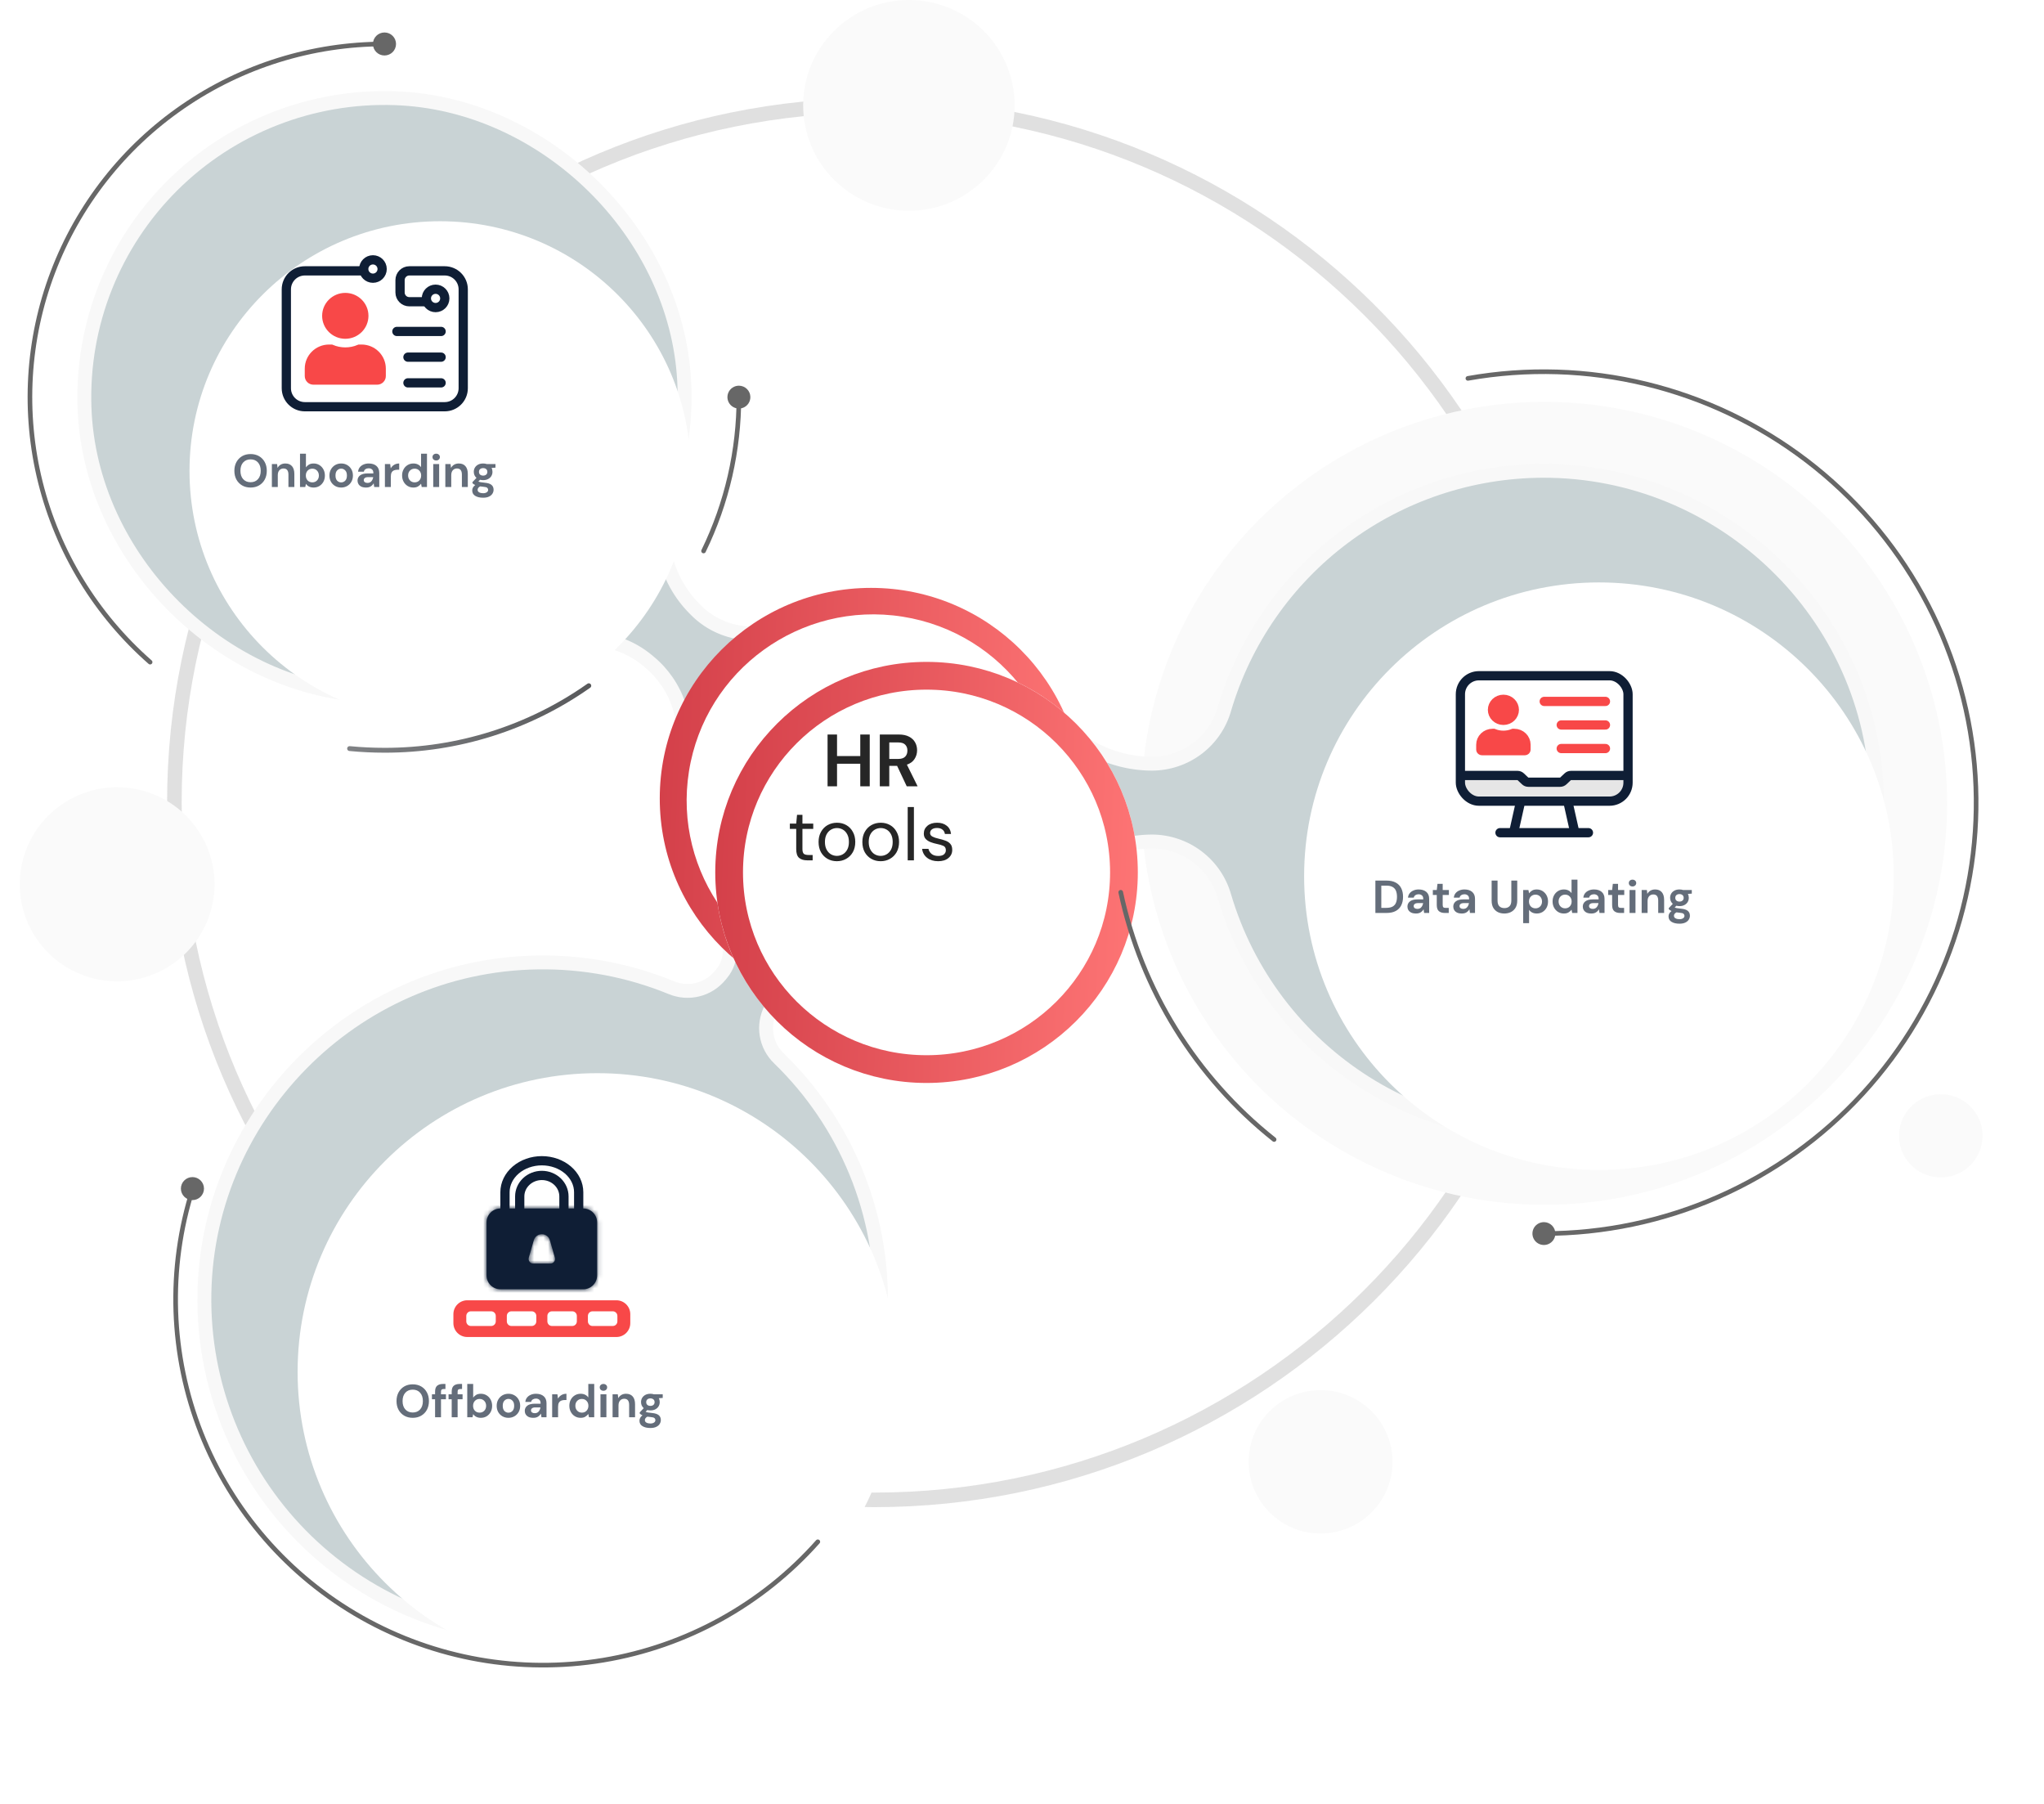<svg width="442" height="390" viewBox="0 0 442 390" fill="none" xmlns="http://www.w3.org/2000/svg">
<path d="M189.019 324.269C272.587 324.269 340.332 256.778 340.332 173.525C340.332 90.272 272.587 22.781 189.019 22.781C105.452 22.781 37.707 90.272 37.707 173.525C37.707 256.778 105.452 324.269 189.019 324.269Z" stroke="#676767" stroke-opacity="0.2" stroke-width="3.15" stroke-miterlimit="10" stroke-linecap="round"/>
<ellipse cx="333.929" cy="173.676" rx="87.128" ry="86.801" fill="#FAFAFA"/>
<path d="M333.587 103.287C318.396 103.345 303.63 108.288 291.487 117.38C279.344 126.473 270.473 139.228 266.193 153.749C265.132 157.443 262.895 160.694 259.819 163.012C256.743 165.331 252.995 166.592 249.138 166.605H249.064C244.118 166.587 239.261 165.286 234.972 162.831C230.683 160.376 227.109 156.852 224.602 152.604C219.304 143.638 210.795 137.002 200.787 134.031C190.778 131.059 180.011 131.972 170.651 136.585C167.177 138.265 163.263 138.82 159.457 138.171C155.652 137.523 152.145 135.704 149.429 132.97L149.09 132.632C145.725 129.232 143.384 124.96 142.333 120.302C141.282 115.643 141.564 110.784 143.146 106.277C145.75 98.651 146.873 90.601 146.453 82.557C144.849 51.12 116.964 23.809 85.376 22.731C76.692 22.426 68.037 23.902 59.95 27.069C51.863 30.235 44.515 35.024 38.363 41.137C32.211 47.251 27.386 54.559 24.187 62.608C20.988 70.657 19.484 79.275 19.768 87.927C20.802 119.94 48.802 147.893 80.945 148.98C93.277 149.42 105.469 146.251 116.014 139.863C119.805 137.529 124.233 136.433 128.679 136.729C133.126 137.024 137.368 138.696 140.815 141.51L141.303 141.914C144.478 144.525 146.858 147.969 148.172 151.856C149.487 155.743 149.685 159.919 148.743 163.912C147.245 170.152 147.231 176.654 148.702 182.9C150.173 189.146 153.089 194.963 157.217 199.887C158.556 201.5 159.294 203.524 159.304 205.617C159.315 207.71 158.598 209.742 157.275 211.368L156.886 211.846C155.439 213.609 153.459 214.86 151.241 215.412C149.023 215.964 146.686 215.788 144.576 214.91C135.613 211.238 125.993 209.425 116.303 209.581C77.125 210.133 45.404 242.459 45.694 281.49C45.767 290.933 47.719 300.268 51.438 308.954C55.158 317.64 60.57 325.505 67.362 332.093C74.154 338.681 82.19 343.86 91.005 347.332C99.82 350.804 109.239 352.499 118.717 352.319C156.969 351.611 188.21 320.545 188.987 282.429C189.201 272.669 187.397 262.971 183.686 253.937C179.976 244.902 174.438 236.726 167.418 229.916C165.766 228.333 164.671 226.261 164.297 224.008C163.923 221.755 164.29 219.442 165.343 217.413L165.451 217.199C166.448 215.306 168.086 213.825 170.074 213.018C172.062 212.212 174.272 212.132 176.314 212.793C179.21 213.723 182.202 214.328 185.234 214.597C193.03 215.307 200.869 213.799 207.84 210.249C214.811 206.7 220.629 201.253 224.618 194.542C227.119 190.267 230.697 186.717 234.997 184.241C239.298 181.765 244.172 180.45 249.138 180.426V180.426C253.001 180.447 256.753 181.717 259.83 184.044C262.907 186.371 265.142 189.63 266.202 193.331C271.028 209.681 281.656 223.725 296.105 232.847C310.555 241.969 327.84 245.547 344.741 242.914C361.642 240.281 377.006 231.617 387.97 218.535C398.934 205.454 404.751 188.848 404.336 171.811C403.435 133.818 371.756 103.147 333.587 103.287Z" stroke="#F8F8F8" stroke-width="6" stroke-miterlimit="10"/>
<path d="M333.587 103.287C318.396 103.345 303.63 108.288 291.487 117.38C279.344 126.473 270.473 139.228 266.193 153.749C265.132 157.443 262.895 160.694 259.819 163.012C256.743 165.331 252.995 166.592 249.138 166.605H249.064C244.118 166.587 239.261 165.286 234.972 162.831C230.683 160.376 227.109 156.852 224.602 152.604C219.304 143.638 210.795 137.002 200.787 134.031C190.778 131.059 180.011 131.972 170.651 136.585C167.177 138.265 163.263 138.82 159.457 138.171C155.652 137.523 152.145 135.704 149.429 132.97L149.09 132.632C145.725 129.232 143.384 124.96 142.333 120.302C141.282 115.643 141.564 110.784 143.146 106.277C145.75 98.651 146.873 90.601 146.453 82.557C144.849 51.12 116.964 23.809 85.376 22.731C76.692 22.426 68.037 23.902 59.95 27.069C51.863 30.235 44.515 35.024 38.363 41.137C32.211 47.251 27.386 54.559 24.187 62.608C20.988 70.657 19.484 79.275 19.768 87.927C20.802 119.94 48.802 147.893 80.945 148.98C93.277 149.42 105.469 146.251 116.014 139.863C119.805 137.529 124.233 136.433 128.679 136.729C133.126 137.024 137.368 138.696 140.815 141.51L141.303 141.914C144.478 144.525 146.858 147.969 148.172 151.856C149.487 155.743 149.685 159.919 148.743 163.912C147.245 170.152 147.231 176.654 148.702 182.9C150.173 189.146 153.089 194.963 157.217 199.887C158.556 201.5 159.294 203.524 159.304 205.617C159.315 207.71 158.598 209.742 157.275 211.368L156.886 211.846C155.439 213.609 153.459 214.86 151.241 215.412C149.023 215.964 146.686 215.788 144.576 214.91C135.613 211.238 125.993 209.425 116.303 209.581C77.125 210.133 45.404 242.459 45.694 281.49C45.767 290.933 47.719 300.268 51.438 308.954C55.158 317.64 60.57 325.505 67.362 332.093C74.154 338.681 82.19 343.86 91.005 347.332C99.82 350.804 109.239 352.499 118.717 352.319C156.969 351.611 188.21 320.545 188.987 282.429C189.201 272.669 187.397 262.971 183.686 253.937C179.976 244.902 174.438 236.726 167.418 229.916C165.766 228.333 164.671 226.261 164.297 224.008C163.923 221.755 164.29 219.442 165.343 217.413L165.451 217.199C166.448 215.306 168.086 213.825 170.074 213.018C172.062 212.212 174.272 212.132 176.314 212.793C179.21 213.723 182.202 214.328 185.234 214.597C193.03 215.307 200.869 213.799 207.84 210.249C214.811 206.7 220.629 201.253 224.618 194.542C227.119 190.267 230.697 186.717 234.997 184.241C239.298 181.765 244.172 180.45 249.138 180.426C253.001 180.447 256.753 181.717 259.83 184.044C262.907 186.371 265.142 189.63 266.202 193.331C271.028 209.681 281.656 223.725 296.105 232.847C310.555 241.969 327.84 245.547 344.741 242.914C361.642 240.281 377.006 231.617 387.97 218.535C398.934 205.454 404.751 188.848 404.336 171.811C403.435 133.818 371.756 103.147 333.587 103.287Z" fill="#C9D3D5"/>
<g filter="url(#filter0_dd_5841_6670)">
<ellipse cx="117.17" cy="280.589" rx="64.815" ry="64.571" fill="white"/>
</g>
<path d="M89.253 306.529C88.553 306.529 87.94 306.376 87.413 306.069C86.893 305.763 86.483 305.339 86.183 304.799C85.89 304.253 85.743 303.623 85.743 302.909C85.743 302.196 85.89 301.569 86.183 301.029C86.483 300.483 86.893 300.056 87.413 299.749C87.94 299.443 88.553 299.289 89.253 299.289C89.946 299.289 90.556 299.443 91.083 299.749C91.61 300.056 92.02 300.483 92.313 301.029C92.606 301.569 92.753 302.196 92.753 302.909C92.753 303.623 92.606 304.253 92.313 304.799C92.02 305.339 91.61 305.763 91.083 306.069C90.556 306.376 89.946 306.529 89.253 306.529ZM89.253 305.379C89.92 305.379 90.45 305.159 90.843 304.719C91.243 304.279 91.443 303.676 91.443 302.909C91.443 302.143 91.243 301.539 90.843 301.099C90.45 300.659 89.92 300.439 89.253 300.439C88.586 300.439 88.053 300.659 87.653 301.099C87.253 301.539 87.053 302.143 87.053 302.909C87.053 303.676 87.253 304.279 87.653 304.719C88.053 305.159 88.586 305.379 89.253 305.379ZM94.083 306.409V302.519H93.403V301.449H94.083V300.869C94.083 300.269 94.233 299.843 94.533 299.589C94.84 299.336 95.253 299.209 95.773 299.209H96.323V300.299H95.973C95.753 300.299 95.597 300.343 95.503 300.429C95.41 300.516 95.363 300.663 95.363 300.869V301.449H96.433V302.519H95.363V306.409H94.083ZM97.677 306.409V302.519H96.997V301.449H97.677V300.869C97.677 300.269 97.827 299.843 98.127 299.589C98.433 299.336 98.847 299.209 99.367 299.209H99.917V300.299H99.567C99.347 300.299 99.19 300.343 99.097 300.429C99.004 300.516 98.957 300.663 98.957 300.869V301.449H100.027V302.519H98.957V306.409H97.677ZM103.981 306.529C103.607 306.529 103.281 306.459 103.001 306.319C102.721 306.179 102.494 305.983 102.321 305.729L102.181 306.409H101.041V299.209H102.321V302.159C102.481 301.939 102.691 301.746 102.951 301.579C103.217 301.413 103.561 301.329 103.981 301.329C104.447 301.329 104.864 301.443 105.231 301.669C105.597 301.896 105.887 302.206 106.101 302.599C106.314 302.993 106.421 303.439 106.421 303.939C106.421 304.439 106.314 304.886 106.101 305.279C105.887 305.666 105.597 305.973 105.231 306.199C104.864 306.419 104.447 306.529 103.981 306.529ZM103.711 305.409C104.117 305.409 104.454 305.273 104.721 304.999C104.987 304.726 105.121 304.373 105.121 303.939C105.121 303.506 104.987 303.149 104.721 302.869C104.454 302.589 104.117 302.449 103.711 302.449C103.297 302.449 102.957 302.589 102.691 302.869C102.431 303.143 102.301 303.496 102.301 303.929C102.301 304.363 102.431 304.719 102.691 304.999C102.957 305.273 103.297 305.409 103.711 305.409ZM109.944 306.529C109.464 306.529 109.031 306.419 108.644 306.199C108.264 305.979 107.961 305.676 107.734 305.289C107.514 304.896 107.404 304.443 107.404 303.929C107.404 303.416 107.517 302.966 107.744 302.579C107.971 302.186 108.274 301.879 108.654 301.659C109.041 301.439 109.474 301.329 109.954 301.329C110.427 301.329 110.854 301.439 111.234 301.659C111.621 301.879 111.924 302.186 112.144 302.579C112.371 302.966 112.484 303.416 112.484 303.929C112.484 304.443 112.371 304.896 112.144 305.289C111.924 305.676 111.621 305.979 111.234 306.199C110.847 306.419 110.417 306.529 109.944 306.529ZM109.944 305.419C110.277 305.419 110.567 305.296 110.814 305.049C111.061 304.796 111.184 304.423 111.184 303.929C111.184 303.436 111.061 303.066 110.814 302.819C110.567 302.566 110.281 302.439 109.954 302.439C109.614 302.439 109.321 302.566 109.074 302.819C108.834 303.066 108.714 303.436 108.714 303.929C108.714 304.423 108.834 304.796 109.074 305.049C109.321 305.296 109.611 305.419 109.944 305.419ZM115.339 306.529C114.912 306.529 114.562 306.463 114.289 306.329C114.015 306.189 113.812 306.006 113.679 305.779C113.545 305.553 113.479 305.303 113.479 305.029C113.479 304.569 113.659 304.196 114.019 303.909C114.379 303.623 114.919 303.479 115.639 303.479H116.899V303.359C116.899 303.019 116.802 302.769 116.609 302.609C116.415 302.449 116.175 302.369 115.889 302.369C115.629 302.369 115.402 302.433 115.209 302.559C115.015 302.679 114.895 302.859 114.849 303.099H113.599C113.632 302.739 113.752 302.426 113.959 302.159C114.172 301.893 114.445 301.689 114.779 301.549C115.112 301.403 115.485 301.329 115.899 301.329C116.605 301.329 117.162 301.506 117.569 301.859C117.975 302.213 118.179 302.713 118.179 303.359V306.409H117.089L116.969 305.609C116.822 305.876 116.615 306.096 116.349 306.269C116.089 306.443 115.752 306.529 115.339 306.529ZM115.629 305.529C115.995 305.529 116.279 305.409 116.479 305.169C116.685 304.929 116.815 304.633 116.869 304.279H115.779C115.439 304.279 115.195 304.343 115.049 304.469C114.902 304.589 114.829 304.739 114.829 304.919C114.829 305.113 114.902 305.263 115.049 305.369C115.195 305.476 115.389 305.529 115.629 305.529ZM119.4 306.409V301.449H120.54L120.66 302.379C120.84 302.059 121.083 301.806 121.39 301.619C121.703 301.426 122.07 301.329 122.49 301.329V302.679H122.13C121.85 302.679 121.6 302.723 121.38 302.809C121.16 302.896 120.987 303.046 120.86 303.259C120.74 303.473 120.68 303.769 120.68 304.149V306.409H119.4ZM125.557 306.529C125.09 306.529 124.674 306.416 124.307 306.189C123.94 305.963 123.65 305.653 123.437 305.259C123.224 304.866 123.117 304.419 123.117 303.919C123.117 303.419 123.224 302.976 123.437 302.589C123.65 302.196 123.94 301.889 124.307 301.669C124.674 301.443 125.09 301.329 125.557 301.329C125.93 301.329 126.257 301.399 126.537 301.539C126.817 301.679 127.044 301.876 127.217 302.129V299.209H128.497V306.409H127.357L127.217 305.699C127.057 305.919 126.844 306.113 126.577 306.279C126.317 306.446 125.977 306.529 125.557 306.529ZM125.827 305.409C126.24 305.409 126.577 305.273 126.837 304.999C127.104 304.719 127.237 304.363 127.237 303.929C127.237 303.496 127.104 303.143 126.837 302.869C126.577 302.589 126.24 302.449 125.827 302.449C125.42 302.449 125.084 302.586 124.817 302.859C124.55 303.133 124.417 303.486 124.417 303.919C124.417 304.353 124.55 304.709 124.817 304.989C125.084 305.269 125.42 305.409 125.827 305.409ZM130.49 300.679C130.257 300.679 130.064 300.609 129.91 300.469C129.764 300.329 129.69 300.153 129.69 299.939C129.69 299.726 129.764 299.553 129.91 299.419C130.064 299.279 130.257 299.209 130.49 299.209C130.724 299.209 130.914 299.279 131.06 299.419C131.214 299.553 131.29 299.726 131.29 299.939C131.29 300.153 131.214 300.329 131.06 300.469C130.914 300.609 130.724 300.679 130.49 300.679ZM129.85 306.409V301.449H131.13V306.409H129.85ZM132.466 306.409V301.449H133.596L133.696 302.289C133.85 301.996 134.07 301.763 134.356 301.589C134.65 301.416 134.993 301.329 135.386 301.329C136 301.329 136.476 301.523 136.816 301.909C137.156 302.296 137.326 302.863 137.326 303.609V306.409H136.046V303.729C136.046 303.303 135.96 302.976 135.786 302.749C135.613 302.523 135.343 302.409 134.976 302.409C134.616 302.409 134.32 302.536 134.086 302.789C133.86 303.043 133.746 303.396 133.746 303.849V306.409H132.466ZM140.65 304.929C140.41 304.929 140.187 304.903 139.98 304.849L139.61 305.219C139.724 305.279 139.877 305.329 140.07 305.369C140.264 305.409 140.577 305.449 141.01 305.489C141.67 305.549 142.15 305.706 142.45 305.959C142.75 306.213 142.9 306.563 142.9 307.009C142.9 307.303 142.82 307.579 142.66 307.839C142.5 308.106 142.254 308.319 141.92 308.479C141.587 308.646 141.16 308.729 140.64 308.729C139.934 308.729 139.364 308.596 138.93 308.329C138.497 308.069 138.28 307.676 138.28 307.149C138.28 306.703 138.497 306.316 138.93 305.989C138.797 305.929 138.68 305.866 138.58 305.799C138.487 305.733 138.404 305.663 138.33 305.589V305.359L139.2 304.439C138.814 304.099 138.62 303.663 138.62 303.129C138.62 302.796 138.7 302.493 138.86 302.219C139.027 301.946 139.26 301.729 139.56 301.569C139.86 301.409 140.224 301.329 140.65 301.329C140.93 301.329 141.19 301.369 141.43 301.449H143.31V302.229L142.46 302.289C142.594 302.543 142.66 302.823 142.66 303.129C142.66 303.463 142.58 303.766 142.42 304.039C142.26 304.313 142.027 304.529 141.72 304.689C141.42 304.849 141.064 304.929 140.65 304.929ZM140.65 303.949C140.91 303.949 141.124 303.879 141.29 303.739C141.464 303.599 141.55 303.399 141.55 303.139C141.55 302.879 141.464 302.679 141.29 302.539C141.124 302.399 140.91 302.329 140.65 302.329C140.377 302.329 140.157 302.399 139.99 302.539C139.824 302.679 139.74 302.879 139.74 303.139C139.74 303.399 139.824 303.599 139.99 303.739C140.157 303.879 140.377 303.949 140.65 303.949ZM139.45 307.019C139.45 307.266 139.564 307.449 139.79 307.569C140.024 307.696 140.307 307.759 140.64 307.759C140.96 307.759 141.22 307.693 141.42 307.559C141.62 307.433 141.72 307.259 141.72 307.039C141.72 306.859 141.654 306.709 141.52 306.589C141.394 306.469 141.137 306.396 140.75 306.369C140.477 306.349 140.224 306.319 139.99 306.279C139.797 306.386 139.657 306.503 139.57 306.629C139.49 306.756 139.45 306.886 139.45 307.019Z" fill="#646D7A"/>
<path d="M109.199 262.065V260.307V257.755C109.199 255.95 110.039 254.219 111.533 252.943C113.028 251.667 115.055 250.95 117.168 250.95C119.282 250.95 121.309 251.667 122.803 252.943C124.298 254.219 125.137 255.95 125.137 257.755V262.065" stroke="#0F1E35" stroke-width="2" stroke-linecap="round" stroke-linejoin="round"/>
<path d="M112.387 262.065V258.663C112.387 257.459 112.89 256.306 113.787 255.455C114.684 254.604 115.9 254.126 117.168 254.126V254.126C118.436 254.126 119.652 254.604 120.549 255.455C121.446 256.306 121.95 257.459 121.95 258.663V262.065" stroke="#0F1E35" stroke-width="2" stroke-linecap="round" stroke-linejoin="round"/>
<mask id="path-9-inside-1_5841_6670" fill="white">
<path fill-rule="evenodd" clip-rule="evenodd" d="M108.215 261.271C106.558 261.271 105.215 262.615 105.215 264.271V275.737C105.215 277.394 106.558 278.737 108.215 278.737H126.122C127.779 278.737 129.122 277.394 129.122 275.737V264.271C129.122 262.615 127.779 261.271 126.122 261.271H108.215ZM118.911 268.142L119.99 271.904C120.173 272.543 119.694 273.18 119.029 273.18H115.308C114.643 273.18 114.163 272.543 114.347 271.904L115.426 268.142C115.649 267.365 116.36 266.829 117.168 266.829C117.977 266.829 118.688 267.365 118.911 268.142Z"/>
</mask>
<path fill-rule="evenodd" clip-rule="evenodd" d="M108.215 261.271C106.558 261.271 105.215 262.615 105.215 264.271V275.737C105.215 277.394 106.558 278.737 108.215 278.737H126.122C127.779 278.737 129.122 277.394 129.122 275.737V264.271C129.122 262.615 127.779 261.271 126.122 261.271H108.215ZM118.911 268.142L119.99 271.904C120.173 272.543 119.694 273.18 119.029 273.18H115.308C114.643 273.18 114.163 272.543 114.347 271.904L115.426 268.142C115.649 267.365 116.36 266.829 117.168 266.829C117.977 266.829 118.688 267.365 118.911 268.142Z" fill="#0F1E35"/>
<path d="M119.99 271.904L121.913 271.353L121.913 271.353L119.99 271.904ZM118.911 268.142L120.834 267.591V267.591L118.911 268.142ZM114.347 271.904L116.269 272.456V272.456L114.347 271.904ZM115.426 268.142L117.348 268.693V268.693L115.426 268.142ZM107.215 264.271C107.215 263.719 107.663 263.271 108.215 263.271V259.271C105.453 259.271 103.215 261.51 103.215 264.271H107.215ZM107.215 275.737V264.271H103.215V275.737H107.215ZM108.215 276.737C107.663 276.737 107.215 276.29 107.215 275.737H103.215C103.215 278.499 105.453 280.737 108.215 280.737V276.737ZM126.122 276.737H108.215V280.737H126.122V276.737ZM127.122 275.737C127.122 276.29 126.674 276.737 126.122 276.737V280.737C128.883 280.737 131.122 278.499 131.122 275.737H127.122ZM127.122 264.271V275.737H131.122V264.271H127.122ZM126.122 263.271C126.674 263.271 127.122 263.719 127.122 264.271H131.122C131.122 261.51 128.883 259.271 126.122 259.271V263.271ZM108.215 263.271H126.122V259.271H108.215V263.271ZM121.913 271.353L120.834 267.591L116.989 268.693L118.068 272.456L121.913 271.353ZM119.029 275.18C121.023 275.18 122.462 273.27 121.913 271.353L118.068 272.456C117.884 271.817 118.364 271.18 119.029 271.18V275.18ZM115.308 275.18H119.029V271.18H115.308V275.18ZM112.424 271.353C111.874 273.27 113.314 275.18 115.308 275.18V271.18C115.973 271.18 116.452 271.817 116.269 272.456L112.424 271.353ZM113.503 267.591L112.424 271.353L116.269 272.456L117.348 268.693L113.503 267.591ZM117.168 264.829C115.467 264.829 113.972 265.956 113.503 267.591L117.348 268.693C117.325 268.774 117.252 268.829 117.168 268.829V264.829ZM120.834 267.591C120.365 265.956 118.869 264.829 117.168 264.829V268.829C117.085 268.829 117.012 268.774 116.989 268.693L120.834 267.591Z" fill="#0F1E35" mask="url(#path-9-inside-1_5841_6670)"/>
<path fill-rule="evenodd" clip-rule="evenodd" d="M98.043 284.119C98.043 282.462 99.386 281.119 101.043 281.119H133.294C134.951 281.119 136.294 282.462 136.294 284.119V286.058C136.294 287.715 134.951 289.058 133.294 289.058H101.043C99.386 289.058 98.043 287.715 98.043 286.058V284.119ZM100.832 284.501C100.832 283.949 101.28 283.501 101.832 283.501H106.207C106.76 283.501 107.207 283.949 107.207 284.501V285.677C107.207 286.229 106.76 286.677 106.207 286.677H101.832C101.28 286.677 100.832 286.229 100.832 285.677V284.501ZM110.598 283.501C110.046 283.501 109.598 283.949 109.598 284.501V285.677C109.598 286.229 110.046 286.677 110.598 286.677H114.973C115.526 286.677 115.973 286.229 115.973 285.677V284.501C115.973 283.949 115.526 283.501 114.973 283.501H110.598ZM118.364 284.501C118.364 283.949 118.812 283.501 119.364 283.501H123.739C124.292 283.501 124.739 283.949 124.739 284.501V285.677C124.739 286.229 124.292 286.677 123.739 286.677H119.364C118.812 286.677 118.364 286.229 118.364 285.677V284.501ZM128.13 283.501C127.578 283.501 127.13 283.949 127.13 284.501V285.677C127.13 286.229 127.578 286.677 128.13 286.677H132.505C133.057 286.677 133.505 286.229 133.505 285.677V284.501C133.505 283.949 133.057 283.501 132.505 283.501H128.13Z" fill="#F84848"/>
<g filter="url(#filter1_dd_5841_6670)">
<path d="M83.17 139.803C113.098 139.803 137.359 115.632 137.359 85.817C137.359 56.001 113.098 31.831 83.17 31.831C53.242 31.831 28.98 56.001 28.98 85.817C28.98 115.632 53.242 139.803 83.17 139.803Z" fill="white"/>
</g>
<path d="M78.677 68.284C78.677 70.464 76.892 72.246 74.668 72.246C72.445 72.246 70.659 70.464 70.659 68.284C70.659 66.105 72.445 64.322 74.668 64.322C76.892 64.322 78.677 66.105 78.677 68.284ZM74.668 76.107C75.755 76.107 76.79 75.883 77.73 75.487H78.175C80.535 75.487 82.434 77.382 82.434 79.697V81.309C82.434 81.775 82.049 82.17 81.556 82.17H67.781C67.287 82.17 66.902 81.775 66.902 81.309V79.697C66.902 77.382 68.802 75.487 71.162 75.487H71.607C72.548 75.882 73.581 76.107 74.668 76.107Z" fill="#F84848" stroke="#F84848" stroke-width="2"/>
<path d="M81.044 58.559H65.918C63.709 58.559 61.918 60.349 61.918 62.559V83.933C61.918 86.142 63.709 87.933 65.918 87.933H96.169C98.379 87.933 100.169 86.142 100.169 83.933V62.559C100.169 60.349 98.379 58.559 96.169 58.559H88.508C87.404 58.559 86.508 59.454 86.508 60.559V63.235C86.508 64.339 87.404 65.235 88.508 65.235H94.022" stroke="#0F1E35" stroke-width="2"/>
<path d="M95.387 71.658H85.824" stroke="#0F1E35" stroke-width="2" stroke-linecap="round"/>
<path d="M95.387 77.216H88.215" stroke="#0F1E35" stroke-width="2" stroke-linecap="round"/>
<path d="M95.387 82.772H88.215" stroke="#0F1E35" stroke-width="2" stroke-linecap="round"/>
<ellipse cx="94.192" cy="64.513" rx="1.992" ry="1.985" fill="white" stroke="#0F1E35" stroke-width="2"/>
<ellipse cx="80.645" cy="58.161" rx="1.992" ry="1.985" fill="white" stroke="#0F1E35" stroke-width="2"/>
<path d="M54.191 105.405C53.49 105.405 52.877 105.252 52.35 104.945C51.831 104.638 51.42 104.215 51.12 103.675C50.827 103.128 50.681 102.498 50.681 101.785C50.681 101.072 50.827 100.445 51.12 99.905C51.42 99.359 51.831 98.932 52.35 98.625C52.877 98.319 53.49 98.165 54.191 98.165C54.884 98.165 55.494 98.319 56.02 98.625C56.547 98.932 56.957 99.359 57.251 99.905C57.544 100.445 57.691 101.072 57.691 101.785C57.691 102.498 57.544 103.128 57.251 103.675C56.957 104.215 56.547 104.638 56.02 104.945C55.494 105.252 54.884 105.405 54.191 105.405ZM54.191 104.255C54.857 104.255 55.387 104.035 55.781 103.595C56.181 103.155 56.38 102.552 56.38 101.785C56.38 101.018 56.181 100.415 55.781 99.975C55.387 99.535 54.857 99.315 54.191 99.315C53.524 99.315 52.99 99.535 52.59 99.975C52.191 100.415 51.99 101.018 51.99 101.785C51.99 102.552 52.191 103.155 52.59 103.595C52.99 104.035 53.524 104.255 54.191 104.255ZM58.791 105.285V100.325H59.921L60.021 101.165C60.174 100.872 60.394 100.638 60.681 100.465C60.974 100.292 61.317 100.205 61.711 100.205C62.324 100.205 62.801 100.398 63.141 100.785C63.481 101.172 63.651 101.738 63.651 102.485V105.285H62.371V102.605C62.371 102.178 62.284 101.852 62.111 101.625C61.937 101.398 61.667 101.285 61.301 101.285C60.941 101.285 60.644 101.412 60.411 101.665C60.184 101.918 60.071 102.272 60.071 102.725V105.285H58.791ZM67.815 105.405C67.441 105.405 67.115 105.335 66.835 105.195C66.555 105.055 66.328 104.858 66.155 104.605L66.015 105.285H64.875V98.085H66.155V101.035C66.315 100.815 66.525 100.622 66.785 100.455C67.051 100.288 67.395 100.205 67.815 100.205C68.281 100.205 68.698 100.318 69.065 100.545C69.431 100.772 69.721 101.082 69.935 101.475C70.148 101.868 70.255 102.315 70.255 102.815C70.255 103.315 70.148 103.762 69.935 104.155C69.721 104.542 69.431 104.848 69.065 105.075C68.698 105.295 68.281 105.405 67.815 105.405ZM67.545 104.285C67.951 104.285 68.288 104.148 68.555 103.875C68.821 103.602 68.955 103.248 68.955 102.815C68.955 102.382 68.821 102.025 68.555 101.745C68.288 101.465 67.951 101.325 67.545 101.325C67.131 101.325 66.791 101.465 66.525 101.745C66.265 102.018 66.135 102.372 66.135 102.805C66.135 103.238 66.265 103.595 66.525 103.875C66.791 104.148 67.131 104.285 67.545 104.285ZM73.778 105.405C73.298 105.405 72.865 105.295 72.478 105.075C72.098 104.855 71.795 104.552 71.568 104.165C71.348 103.772 71.238 103.318 71.238 102.805C71.238 102.292 71.351 101.842 71.578 101.455C71.805 101.062 72.108 100.755 72.488 100.535C72.875 100.315 73.308 100.205 73.788 100.205C74.261 100.205 74.688 100.315 75.068 100.535C75.455 100.755 75.758 101.062 75.978 101.455C76.205 101.842 76.318 102.292 76.318 102.805C76.318 103.318 76.205 103.772 75.978 104.165C75.758 104.552 75.455 104.855 75.068 105.075C74.681 105.295 74.251 105.405 73.778 105.405ZM73.778 104.295C74.111 104.295 74.401 104.172 74.648 103.925C74.895 103.672 75.018 103.298 75.018 102.805C75.018 102.312 74.895 101.942 74.648 101.695C74.401 101.442 74.115 101.315 73.788 101.315C73.448 101.315 73.155 101.442 72.908 101.695C72.668 101.942 72.548 102.312 72.548 102.805C72.548 103.298 72.668 103.672 72.908 103.925C73.155 104.172 73.445 104.295 73.778 104.295ZM79.172 105.405C78.746 105.405 78.396 105.338 78.123 105.205C77.849 105.065 77.646 104.882 77.513 104.655C77.379 104.428 77.312 104.178 77.312 103.905C77.312 103.445 77.493 103.072 77.853 102.785C78.213 102.498 78.752 102.355 79.472 102.355H80.733V102.235C80.733 101.895 80.636 101.645 80.442 101.485C80.249 101.325 80.009 101.245 79.722 101.245C79.463 101.245 79.236 101.308 79.043 101.435C78.849 101.555 78.729 101.735 78.683 101.975H77.433C77.466 101.615 77.586 101.302 77.793 101.035C78.006 100.768 78.279 100.565 78.612 100.425C78.946 100.278 79.319 100.205 79.733 100.205C80.439 100.205 80.996 100.382 81.403 100.735C81.809 101.088 82.013 101.588 82.013 102.235V105.285H80.922L80.802 104.485C80.656 104.752 80.449 104.972 80.183 105.145C79.922 105.318 79.586 105.405 79.172 105.405ZM79.463 104.405C79.829 104.405 80.112 104.285 80.312 104.045C80.519 103.805 80.649 103.508 80.703 103.155H79.612C79.272 103.155 79.029 103.218 78.882 103.345C78.736 103.465 78.662 103.615 78.662 103.795C78.662 103.988 78.736 104.138 78.882 104.245C79.029 104.352 79.222 104.405 79.463 104.405ZM83.234 105.285V100.325H84.374L84.494 101.255C84.674 100.935 84.917 100.682 85.224 100.495C85.537 100.302 85.904 100.205 86.324 100.205V101.555H85.964C85.684 101.555 85.434 101.598 85.214 101.685C84.994 101.772 84.821 101.922 84.694 102.135C84.574 102.348 84.514 102.645 84.514 103.025V105.285H83.234ZM89.391 105.405C88.924 105.405 88.508 105.292 88.141 105.065C87.774 104.838 87.484 104.528 87.271 104.135C87.058 103.742 86.951 103.295 86.951 102.795C86.951 102.295 87.058 101.852 87.271 101.465C87.484 101.072 87.774 100.765 88.141 100.545C88.508 100.318 88.924 100.205 89.391 100.205C89.764 100.205 90.091 100.275 90.371 100.415C90.651 100.555 90.878 100.752 91.051 101.005V98.085H92.331V105.285H91.191L91.051 104.575C90.891 104.795 90.678 104.988 90.411 105.155C90.151 105.322 89.811 105.405 89.391 105.405ZM89.661 104.285C90.074 104.285 90.411 104.148 90.671 103.875C90.938 103.595 91.071 103.238 91.071 102.805C91.071 102.372 90.938 102.018 90.671 101.745C90.411 101.465 90.074 101.325 89.661 101.325C89.254 101.325 88.918 101.462 88.651 101.735C88.384 102.008 88.251 102.362 88.251 102.795C88.251 103.228 88.384 103.585 88.651 103.865C88.918 104.145 89.254 104.285 89.661 104.285ZM94.324 99.555C94.091 99.555 93.898 99.485 93.744 99.345C93.598 99.205 93.524 99.028 93.524 98.815C93.524 98.602 93.598 98.428 93.744 98.295C93.898 98.155 94.091 98.085 94.324 98.085C94.558 98.085 94.748 98.155 94.894 98.295C95.048 98.428 95.124 98.602 95.124 98.815C95.124 99.028 95.048 99.205 94.894 99.345C94.748 99.485 94.558 99.555 94.324 99.555ZM93.684 105.285V100.325H94.964V105.285H93.684ZM96.3 105.285V100.325H97.43L97.53 101.165C97.684 100.872 97.904 100.638 98.19 100.465C98.484 100.292 98.827 100.205 99.22 100.205C99.834 100.205 100.31 100.398 100.65 100.785C100.99 101.172 101.16 101.738 101.16 102.485V105.285H99.88V102.605C99.88 102.178 99.794 101.852 99.62 101.625C99.447 101.398 99.177 101.285 98.81 101.285C98.45 101.285 98.154 101.412 97.92 101.665C97.694 101.918 97.58 102.272 97.58 102.725V105.285H96.3ZM104.484 103.805C104.244 103.805 104.021 103.778 103.814 103.725L103.444 104.095C103.558 104.155 103.711 104.205 103.904 104.245C104.098 104.285 104.411 104.325 104.844 104.365C105.504 104.425 105.984 104.582 106.284 104.835C106.584 105.088 106.734 105.438 106.734 105.885C106.734 106.178 106.654 106.455 106.494 106.715C106.334 106.982 106.088 107.195 105.754 107.355C105.421 107.522 104.994 107.605 104.474 107.605C103.768 107.605 103.198 107.472 102.764 107.205C102.331 106.945 102.114 106.552 102.114 106.025C102.114 105.578 102.331 105.192 102.764 104.865C102.631 104.805 102.514 104.742 102.414 104.675C102.321 104.608 102.238 104.538 102.164 104.465V104.235L103.034 103.315C102.648 102.975 102.454 102.538 102.454 102.005C102.454 101.672 102.534 101.368 102.694 101.095C102.861 100.822 103.094 100.605 103.394 100.445C103.694 100.285 104.058 100.205 104.484 100.205C104.764 100.205 105.024 100.245 105.264 100.325H107.144V101.105L106.294 101.165C106.428 101.418 106.494 101.698 106.494 102.005C106.494 102.338 106.414 102.642 106.254 102.915C106.094 103.188 105.861 103.405 105.554 103.565C105.254 103.725 104.898 103.805 104.484 103.805ZM104.484 102.825C104.744 102.825 104.958 102.755 105.124 102.615C105.298 102.475 105.384 102.275 105.384 102.015C105.384 101.755 105.298 101.555 105.124 101.415C104.958 101.275 104.744 101.205 104.484 101.205C104.211 101.205 103.991 101.275 103.824 101.415C103.658 101.555 103.574 101.755 103.574 102.015C103.574 102.275 103.658 102.475 103.824 102.615C103.991 102.755 104.211 102.825 104.484 102.825ZM103.284 105.895C103.284 106.142 103.398 106.325 103.624 106.445C103.858 106.572 104.141 106.635 104.474 106.635C104.794 106.635 105.054 106.568 105.254 106.435C105.454 106.308 105.554 106.135 105.554 105.915C105.554 105.735 105.488 105.585 105.354 105.465C105.228 105.345 104.971 105.272 104.584 105.245C104.311 105.225 104.058 105.195 103.824 105.155C103.631 105.262 103.491 105.378 103.404 105.505C103.324 105.632 103.284 105.762 103.284 105.895Z" fill="#646D7A"/>
<g filter="url(#filter2_dd_5841_6670)">
<path d="M333.76 236.944C368.97 236.944 397.512 208.509 397.512 173.432C397.512 138.355 368.97 109.919 333.76 109.919C298.551 109.919 270.008 138.355 270.008 173.432C270.008 208.509 298.551 236.944 333.76 236.944Z" fill="white"/>
</g>
<path d="M188.357 218.134C213.59 218.134 234.046 197.755 234.046 172.616C234.046 147.477 213.59 127.099 188.357 127.099C163.124 127.099 142.668 147.477 142.668 172.616C142.668 197.755 163.124 218.134 188.357 218.134Z" fill="url(#paint0_linear_5841_6670)"/>
<path d="M228.743 179.344C232.231 157.402 217.205 136.797 195.18 133.322C173.155 129.847 152.473 144.817 148.984 166.759C145.496 188.701 160.523 209.306 182.547 212.781C204.572 216.256 225.254 201.286 228.743 179.344Z" fill="white"/>
<g filter="url(#filter3_dd_5841_6670)">
<ellipse cx="188.357" cy="172.616" rx="45.689" ry="45.517" fill="white"/>
<path d="M231.046 172.616C231.046 196.087 211.944 215.134 188.357 215.134C164.77 215.134 145.668 196.087 145.668 172.616C145.668 149.145 164.77 130.099 188.357 130.099C211.944 130.099 231.046 149.145 231.046 172.616Z" stroke="url(#paint1_linear_5841_6670)" stroke-width="6"/>
</g>
<path d="M178.955 170V158.8H181.003V163.456H186.027V158.8H188.075V170H186.027V165.12H181.003V170H178.955ZM190.252 170V158.8H194.364C195.26 158.8 195.996 158.955 196.572 159.264C197.159 159.563 197.596 159.973 197.884 160.496C198.172 161.008 198.316 161.579 198.316 162.208C198.316 162.891 198.135 163.515 197.772 164.08C197.42 164.645 196.865 165.056 196.108 165.312L198.428 170H196.076L193.996 165.584H192.3V170H190.252ZM192.3 164.08H194.236C194.919 164.08 195.42 163.915 195.74 163.584C196.06 163.253 196.22 162.816 196.22 162.272C196.22 161.739 196.06 161.312 195.74 160.992C195.431 160.672 194.924 160.512 194.22 160.512H192.3V164.08ZM174.513 186C173.788 186 173.217 185.824 172.801 185.472C172.385 185.12 172.177 184.485 172.177 183.568V179.2H170.801V178.064H172.177L172.353 176.16H173.521V178.064H175.857V179.2H173.521V183.568C173.521 184.069 173.623 184.411 173.825 184.592C174.028 184.763 174.385 184.848 174.897 184.848H175.729V186H174.513ZM180.962 186.192C180.216 186.192 179.544 186.021 178.946 185.68C178.349 185.339 177.874 184.859 177.522 184.24C177.181 183.611 177.01 182.875 177.01 182.032C177.01 181.189 177.186 180.459 177.538 179.84C177.89 179.211 178.365 178.725 178.962 178.384C179.57 178.043 180.248 177.872 180.994 177.872C181.741 177.872 182.413 178.043 183.01 178.384C183.608 178.725 184.077 179.211 184.418 179.84C184.77 180.459 184.946 181.189 184.946 182.032C184.946 182.875 184.77 183.611 184.418 184.24C184.066 184.859 183.586 185.339 182.978 185.68C182.381 186.021 181.709 186.192 180.962 186.192ZM180.962 185.04C181.421 185.04 181.848 184.928 182.242 184.704C182.637 184.48 182.957 184.144 183.202 183.696C183.448 183.248 183.57 182.693 183.57 182.032C183.57 181.371 183.448 180.816 183.202 180.368C182.968 179.92 182.653 179.584 182.258 179.36C181.864 179.136 181.442 179.024 180.994 179.024C180.536 179.024 180.109 179.136 179.714 179.36C179.32 179.584 179 179.92 178.754 180.368C178.509 180.816 178.386 181.371 178.386 182.032C178.386 182.693 178.509 183.248 178.754 183.696C179 184.144 179.314 184.48 179.698 184.704C180.093 184.928 180.514 185.04 180.962 185.04ZM190.431 186.192C189.684 186.192 189.012 186.021 188.415 185.68C187.818 185.339 187.343 184.859 186.991 184.24C186.65 183.611 186.479 182.875 186.479 182.032C186.479 181.189 186.655 180.459 187.007 179.84C187.359 179.211 187.834 178.725 188.431 178.384C189.039 178.043 189.716 177.872 190.463 177.872C191.21 177.872 191.882 178.043 192.479 178.384C193.076 178.725 193.546 179.211 193.887 179.84C194.239 180.459 194.415 181.189 194.415 182.032C194.415 182.875 194.239 183.611 193.887 184.24C193.535 184.859 193.055 185.339 192.447 185.68C191.85 186.021 191.178 186.192 190.431 186.192ZM190.431 185.04C190.89 185.04 191.316 184.928 191.711 184.704C192.106 184.48 192.426 184.144 192.671 183.696C192.916 183.248 193.039 182.693 193.039 182.032C193.039 181.371 192.916 180.816 192.671 180.368C192.436 179.92 192.122 179.584 191.727 179.36C191.332 179.136 190.911 179.024 190.463 179.024C190.004 179.024 189.578 179.136 189.183 179.36C188.788 179.584 188.468 179.92 188.223 180.368C187.978 180.816 187.855 181.371 187.855 182.032C187.855 182.693 187.978 183.248 188.223 183.696C188.468 184.144 188.783 184.48 189.167 184.704C189.562 184.928 189.983 185.04 190.431 185.04ZM196.284 186V174.48H197.628V186H196.284ZM202.871 186.192C201.921 186.192 201.132 185.952 200.503 185.472C199.873 184.992 199.505 184.341 199.399 183.52H200.775C200.86 183.936 201.079 184.299 201.431 184.608C201.793 184.907 202.279 185.056 202.887 185.056C203.452 185.056 203.868 184.939 204.135 184.704C204.401 184.459 204.535 184.171 204.535 183.84C204.535 183.36 204.359 183.04 204.007 182.88C203.665 182.72 203.18 182.576 202.551 182.448C202.124 182.363 201.697 182.24 201.271 182.08C200.844 181.92 200.487 181.696 200.199 181.408C199.911 181.109 199.767 180.72 199.767 180.24C199.767 179.547 200.023 178.981 200.535 178.544C201.057 178.096 201.761 177.872 202.647 177.872C203.489 177.872 204.177 178.085 204.711 178.512C205.255 178.928 205.569 179.525 205.655 180.304H204.327C204.273 179.899 204.097 179.584 203.799 179.36C203.511 179.125 203.121 179.008 202.631 179.008C202.151 179.008 201.777 179.109 201.511 179.312C201.255 179.515 201.127 179.781 201.127 180.112C201.127 180.432 201.292 180.683 201.623 180.864C201.964 181.045 202.423 181.2 202.999 181.328C203.489 181.435 203.953 181.568 204.391 181.728C204.839 181.877 205.201 182.107 205.479 182.416C205.767 182.715 205.911 183.152 205.911 183.728C205.921 184.443 205.649 185.035 205.095 185.504C204.551 185.963 203.809 186.192 202.871 186.192Z" fill="#262626"/>
<path d="M428.607 246.952C429.376 242.042 426.004 237.441 421.076 236.675C416.148 235.908 411.529 239.268 410.76 244.177C409.991 249.087 413.362 253.689 418.291 254.455C423.219 255.221 427.838 251.862 428.607 246.952Z" fill="#FAFAFA"/>
<path d="M45.823 195.999C48.495 184.724 41.485 173.426 30.167 170.765C18.849 168.103 7.508 175.087 4.837 186.362C2.166 197.638 9.175 208.936 20.493 211.597C31.811 214.258 43.152 207.275 45.823 195.999Z" fill="#FAFAFA"/>
<path d="M285.566 331.54C294.159 331.54 301.125 324.601 301.125 316.04C301.125 307.48 294.159 300.54 285.566 300.54C276.974 300.54 270.008 307.48 270.008 316.04C270.008 324.601 276.974 331.54 285.566 331.54Z" fill="#FAFAFA"/>
<path d="M196.543 45.562C209.171 45.562 219.409 35.362 219.409 22.781C219.409 10.199 209.171 0 196.543 0C183.914 0 173.676 10.199 173.676 22.781C173.676 35.362 183.914 45.562 196.543 45.562Z" fill="#FAFAFA"/>
<path d="M176.849 333.328C164.783 346.906 148.401 355.942 130.445 358.923C112.49 361.904 94.052 358.65 78.217 349.704C62.383 340.759 50.114 326.666 43.465 309.784C36.815 292.903 36.189 274.258 41.691 256.972" stroke="#676767" stroke-miterlimit="10" stroke-linecap="round"/>
<path d="M41.614 259.46C42.993 259.46 44.111 258.346 44.111 256.973C44.111 255.599 42.993 254.485 41.614 254.485C40.235 254.485 39.117 255.599 39.117 256.973C39.117 258.346 40.235 259.46 41.614 259.46Z" fill="#676767"/>
<path d="M32.461 143.155C20.773 132.901 12.498 119.343 8.739 104.287C4.98 89.23 5.914 73.39 11.418 58.876C16.921 44.362 26.733 31.863 39.546 23.043C52.358 14.224 67.564 9.503 83.138 9.509" stroke="#676767" stroke-miterlimit="10" stroke-linecap="round"/>
<path d="M83.141 11.995C84.52 11.995 85.638 10.882 85.638 9.508C85.638 8.134 84.52 7.021 83.141 7.021C81.762 7.021 80.644 8.134 80.644 9.508C80.644 10.882 81.762 11.995 83.141 11.995Z" fill="#676767"/>
<path d="M159.779 85.856C159.796 97.378 157.184 108.753 152.141 119.122" stroke="#676767" stroke-miterlimit="10" stroke-linecap="round"/>
<path d="M127.325 148.252C114.407 157.354 98.968 162.229 83.145 162.204C80.599 162.204 78.078 162.08 75.598 161.841" stroke="url(#paint2_linear_5841_6670)" stroke-width="1.05" stroke-miterlimit="10" stroke-linecap="round"/>
<path d="M162.261 85.856C162.261 86.345 162.116 86.823 161.843 87.229C161.571 87.636 161.183 87.952 160.73 88.139C160.277 88.326 159.778 88.375 159.297 88.28C158.816 88.184 158.374 87.949 158.027 87.604C157.68 87.258 157.444 86.818 157.348 86.339C157.253 85.859 157.302 85.362 157.49 84.911C157.677 84.46 157.995 84.074 158.403 83.802C158.811 83.531 159.29 83.386 159.781 83.386C160.439 83.386 161.069 83.646 161.535 84.109C162 84.573 162.261 85.201 162.261 85.856Z" fill="#676767"/>
<path d="M275.515 246.36C258.578 232.908 246.854 214.015 242.348 192.908" stroke="#676767" stroke-miterlimit="10" stroke-linecap="round"/>
<path d="M317.422 81.803C330.194 79.538 343.299 79.946 355.904 82.999C368.509 86.053 380.338 91.686 390.641 99.54C400.943 107.394 409.492 117.297 415.745 128.621C421.997 139.944 425.817 152.44 426.961 165.313C428.104 178.186 426.547 191.156 422.388 203.397C418.229 215.639 411.559 226.884 402.802 236.419C394.045 245.954 383.392 253.569 371.521 258.781C359.65 263.993 346.821 266.687 333.849 266.693" stroke="#676767" stroke-miterlimit="10" stroke-linecap="round"/>
<path d="M336.335 266.693C336.335 267.182 336.19 267.66 335.917 268.066C335.645 268.472 335.257 268.789 334.804 268.976C334.351 269.163 333.852 269.212 333.371 269.117C332.89 269.021 332.448 268.786 332.101 268.441C331.755 268.095 331.518 267.655 331.423 267.175C331.327 266.696 331.376 266.199 331.564 265.748C331.752 265.296 332.069 264.911 332.477 264.639C332.885 264.368 333.365 264.223 333.855 264.223C334.513 264.223 335.144 264.483 335.609 264.946C336.074 265.41 336.335 266.038 336.335 266.693Z" fill="#676767"/>
<path d="M347.167 151.645H333.926" stroke="#F84848" stroke-width="2" stroke-linecap="round"/>
<path d="M347.168 156.738H337.605" stroke="#F84848" stroke-width="2" stroke-linecap="round"/>
<path d="M347.168 161.833H337.605" stroke="#F84848" stroke-width="2" stroke-linecap="round"/>
<path d="M328.408 167.655H315.902V169.517C315.902 171.711 317.669 173.495 319.862 173.517L348.275 173.801C350.499 173.823 352.315 172.026 352.315 169.801V167.655H339.442L337.603 169.111H330.247L328.408 167.655Z" fill="#E6E6E6"/>
<path d="M327.462 153.464C327.462 154.696 326.43 155.739 325.1 155.739C323.769 155.739 322.737 154.696 322.737 153.464C322.737 152.233 323.769 151.189 325.1 151.189C326.43 151.189 327.462 152.233 327.462 153.464ZM325.1 158.967C325.849 158.967 326.565 158.82 327.218 158.558H327.454C328.876 158.558 329.984 159.675 329.984 160.997V162.061C329.984 162.162 329.893 162.289 329.723 162.289H320.476C320.307 162.289 320.215 162.162 320.215 162.061V160.997C320.215 159.675 321.324 158.558 322.746 158.558H322.982C323.635 158.819 324.349 158.967 325.1 158.967Z" fill="#F84848" stroke="#F84848" stroke-width="2"/>
<rect x="315.801" y="146.095" width="36.251" height="27.11" rx="4" stroke="#0F1E35" stroke-width="2"/>
<path d="M316.273 167.655H328.156C328.412 167.655 328.658 167.753 328.844 167.93L329.801 168.836C329.986 169.013 330.233 169.111 330.489 169.111H337.367C337.623 169.111 337.869 169.013 338.055 168.836L339.012 167.93C339.197 167.753 339.444 167.655 339.7 167.655H351.582" stroke="#0F1E35" stroke-width="2"/>
<path d="M324.363 180.026H343.489" stroke="#0F1E35" stroke-width="2" stroke-linecap="round"/>
<path d="M328.776 173.477L327.305 180.026" stroke="#0F1E35" stroke-width="2"/>
<path d="M339.076 173.477L340.547 180.026" stroke="#0F1E35" stroke-width="2"/>
<path d="M297.418 197.379V190.379H299.808C300.628 190.379 301.302 190.526 301.828 190.819C302.362 191.106 302.755 191.512 303.008 192.039C303.268 192.559 303.398 193.172 303.398 193.879C303.398 194.586 303.268 195.202 303.008 195.729C302.755 196.249 302.362 196.656 301.828 196.949C301.302 197.236 300.628 197.379 299.808 197.379H297.418ZM298.698 196.279H299.748C300.335 196.279 300.798 196.186 301.138 195.999C301.478 195.806 301.722 195.532 301.868 195.179C302.015 194.819 302.088 194.386 302.088 193.879C302.088 193.379 302.015 192.949 301.868 192.589C301.722 192.229 301.478 191.952 301.138 191.759C300.798 191.566 300.335 191.469 299.748 191.469H298.698V196.279ZM306.208 197.499C305.781 197.499 305.431 197.432 305.158 197.299C304.884 197.159 304.681 196.976 304.548 196.749C304.414 196.522 304.348 196.272 304.348 195.999C304.348 195.539 304.528 195.166 304.888 194.879C305.248 194.592 305.788 194.449 306.508 194.449H307.768V194.329C307.768 193.989 307.671 193.739 307.478 193.579C307.284 193.419 307.044 193.339 306.758 193.339C306.498 193.339 306.271 193.402 306.078 193.529C305.884 193.649 305.764 193.829 305.718 194.069H304.468C304.501 193.709 304.621 193.396 304.828 193.129C305.041 192.862 305.314 192.659 305.648 192.519C305.981 192.372 306.354 192.299 306.768 192.299C307.474 192.299 308.031 192.476 308.438 192.829C308.844 193.182 309.048 193.682 309.048 194.329V197.379H307.958L307.838 196.579C307.691 196.846 307.484 197.066 307.218 197.239C306.958 197.412 306.621 197.499 306.208 197.499ZM306.498 196.499C306.864 196.499 307.148 196.379 307.348 196.139C307.554 195.899 307.684 195.602 307.738 195.249H306.648C306.308 195.249 306.064 195.312 305.918 195.439C305.771 195.559 305.698 195.709 305.698 195.889C305.698 196.082 305.771 196.232 305.918 196.339C306.064 196.446 306.258 196.499 306.498 196.499ZM312.411 197.379C311.891 197.379 311.474 197.252 311.161 196.999C310.847 196.746 310.691 196.296 310.691 195.649V193.489H309.841V192.419H310.691L310.841 191.089H311.971V192.419H313.311V193.489H311.971V195.659C311.971 195.899 312.021 196.066 312.121 196.159C312.227 196.246 312.407 196.289 312.661 196.289H313.281V197.379H312.411ZM316.12 197.499C315.693 197.499 315.343 197.432 315.07 197.299C314.796 197.159 314.593 196.976 314.46 196.749C314.326 196.522 314.26 196.272 314.26 195.999C314.26 195.539 314.44 195.166 314.8 194.879C315.16 194.592 315.7 194.449 316.42 194.449H317.68V194.329C317.68 193.989 317.583 193.739 317.39 193.579C317.196 193.419 316.956 193.339 316.67 193.339C316.41 193.339 316.183 193.402 315.99 193.529C315.796 193.649 315.676 193.829 315.63 194.069H314.38C314.413 193.709 314.533 193.396 314.74 193.129C314.953 192.862 315.226 192.659 315.56 192.519C315.893 192.372 316.266 192.299 316.68 192.299C317.386 192.299 317.943 192.476 318.35 192.829C318.756 193.182 318.96 193.682 318.96 194.329V197.379H317.87L317.75 196.579C317.603 196.846 317.396 197.066 317.13 197.239C316.87 197.412 316.533 197.499 316.12 197.499ZM316.41 196.499C316.776 196.499 317.06 196.379 317.26 196.139C317.466 195.899 317.596 195.602 317.65 195.249H316.56C316.22 195.249 315.976 195.312 315.83 195.439C315.683 195.559 315.61 195.709 315.61 195.889C315.61 196.082 315.683 196.232 315.83 196.339C315.976 196.446 316.17 196.499 316.41 196.499ZM325.294 197.499C324.781 197.499 324.317 197.399 323.904 197.199C323.491 196.992 323.161 196.682 322.914 196.269C322.674 195.856 322.554 195.332 322.554 194.699V190.379H323.834V194.709C323.834 195.256 323.964 195.662 324.224 195.929C324.491 196.196 324.857 196.329 325.324 196.329C325.784 196.329 326.147 196.196 326.414 195.929C326.681 195.662 326.814 195.256 326.814 194.709V190.379H328.094V194.699C328.094 195.332 327.967 195.856 327.714 196.269C327.461 196.682 327.121 196.992 326.694 197.199C326.274 197.399 325.807 197.499 325.294 197.499ZM329.371 199.579V192.419H330.511L330.651 193.129C330.811 192.909 331.021 192.716 331.281 192.549C331.547 192.382 331.891 192.299 332.311 192.299C332.777 192.299 333.194 192.412 333.561 192.639C333.927 192.866 334.217 193.176 334.431 193.569C334.644 193.962 334.751 194.409 334.751 194.909C334.751 195.409 334.644 195.856 334.431 196.249C334.217 196.636 333.927 196.942 333.561 197.169C333.194 197.389 332.777 197.499 332.311 197.499C331.937 197.499 331.611 197.429 331.331 197.289C331.051 197.149 330.824 196.952 330.651 196.699V199.579H329.371ZM332.041 196.379C332.447 196.379 332.784 196.242 333.051 195.969C333.317 195.696 333.451 195.342 333.451 194.909C333.451 194.476 333.317 194.119 333.051 193.839C332.784 193.559 332.447 193.419 332.041 193.419C331.627 193.419 331.287 193.559 331.021 193.839C330.761 194.112 330.631 194.466 330.631 194.899C330.631 195.332 330.761 195.689 331.021 195.969C331.287 196.242 331.627 196.379 332.041 196.379ZM338.174 197.499C337.707 197.499 337.291 197.386 336.924 197.159C336.557 196.932 336.267 196.622 336.054 196.229C335.841 195.836 335.734 195.389 335.734 194.889C335.734 194.389 335.841 193.946 336.054 193.559C336.267 193.166 336.557 192.859 336.924 192.639C337.291 192.412 337.707 192.299 338.174 192.299C338.547 192.299 338.874 192.369 339.154 192.509C339.434 192.649 339.661 192.846 339.834 193.099V190.179H341.114V197.379H339.974L339.834 196.669C339.674 196.889 339.461 197.082 339.194 197.249C338.934 197.416 338.594 197.499 338.174 197.499ZM338.444 196.379C338.857 196.379 339.194 196.242 339.454 195.969C339.721 195.689 339.854 195.332 339.854 194.899C339.854 194.466 339.721 194.112 339.454 193.839C339.194 193.559 338.857 193.419 338.444 193.419C338.037 193.419 337.701 193.556 337.434 193.829C337.167 194.102 337.034 194.456 337.034 194.889C337.034 195.322 337.167 195.679 337.434 195.959C337.701 196.239 338.037 196.379 338.444 196.379ZM344.128 197.499C343.701 197.499 343.351 197.432 343.078 197.299C342.804 197.159 342.601 196.976 342.468 196.749C342.334 196.522 342.268 196.272 342.268 195.999C342.268 195.539 342.448 195.166 342.808 194.879C343.168 194.592 343.708 194.449 344.428 194.449H345.688V194.329C345.688 193.989 345.591 193.739 345.398 193.579C345.204 193.419 344.964 193.339 344.678 193.339C344.418 193.339 344.191 193.402 343.998 193.529C343.804 193.649 343.684 193.829 343.638 194.069H342.388C342.421 193.709 342.541 193.396 342.748 193.129C342.961 192.862 343.234 192.659 343.568 192.519C343.901 192.372 344.274 192.299 344.688 192.299C345.394 192.299 345.951 192.476 346.358 192.829C346.764 193.182 346.968 193.682 346.968 194.329V197.379H345.878L345.758 196.579C345.611 196.846 345.404 197.066 345.138 197.239C344.878 197.412 344.541 197.499 344.128 197.499ZM344.418 196.499C344.784 196.499 345.068 196.379 345.268 196.139C345.474 195.899 345.604 195.602 345.658 195.249H344.568C344.228 195.249 343.984 195.312 343.838 195.439C343.691 195.559 343.618 195.709 343.618 195.889C343.618 196.082 343.691 196.232 343.838 196.339C343.984 196.446 344.178 196.499 344.418 196.499ZM350.331 197.379C349.811 197.379 349.394 197.252 349.081 196.999C348.767 196.746 348.611 196.296 348.611 195.649V193.489H347.761V192.419H348.611L348.761 191.089H349.891V192.419H351.231V193.489H349.891V195.659C349.891 195.899 349.941 196.066 350.041 196.159C350.147 196.246 350.327 196.289 350.581 196.289H351.201V197.379H350.331ZM353.02 191.649C352.786 191.649 352.593 191.579 352.44 191.439C352.293 191.299 352.22 191.122 352.22 190.909C352.22 190.696 352.293 190.522 352.44 190.389C352.593 190.249 352.786 190.179 353.02 190.179C353.253 190.179 353.443 190.249 353.59 190.389C353.743 190.522 353.82 190.696 353.82 190.909C353.82 191.122 353.743 191.299 353.59 191.439C353.443 191.579 353.253 191.649 353.02 191.649ZM352.38 197.379V192.419H353.66V197.379H352.38ZM354.996 197.379V192.419H356.126L356.226 193.259C356.379 192.966 356.599 192.732 356.886 192.559C357.179 192.386 357.522 192.299 357.916 192.299C358.529 192.299 359.006 192.492 359.346 192.879C359.686 193.266 359.856 193.832 359.856 194.579V197.379H358.576V194.699C358.576 194.272 358.489 193.946 358.316 193.719C358.142 193.492 357.872 193.379 357.506 193.379C357.146 193.379 356.849 193.506 356.616 193.759C356.389 194.012 356.276 194.366 356.276 194.819V197.379H354.996ZM363.18 195.899C362.94 195.899 362.716 195.872 362.51 195.819L362.14 196.189C362.253 196.249 362.406 196.299 362.6 196.339C362.793 196.379 363.106 196.419 363.54 196.459C364.2 196.519 364.68 196.676 364.98 196.929C365.28 197.182 365.43 197.532 365.43 197.979C365.43 198.272 365.35 198.549 365.19 198.809C365.03 199.076 364.783 199.289 364.45 199.449C364.116 199.616 363.69 199.699 363.17 199.699C362.463 199.699 361.893 199.566 361.46 199.299C361.026 199.039 360.81 198.646 360.81 198.119C360.81 197.672 361.026 197.286 361.46 196.959C361.326 196.899 361.21 196.836 361.11 196.769C361.016 196.702 360.933 196.632 360.86 196.559V196.329L361.73 195.409C361.343 195.069 361.15 194.632 361.15 194.099C361.15 193.766 361.23 193.462 361.39 193.189C361.556 192.916 361.79 192.699 362.09 192.539C362.39 192.379 362.753 192.299 363.18 192.299C363.46 192.299 363.72 192.339 363.96 192.419H365.84V193.199L364.99 193.259C365.123 193.512 365.19 193.792 365.19 194.099C365.19 194.432 365.11 194.736 364.95 195.009C364.79 195.282 364.556 195.499 364.25 195.659C363.95 195.819 363.593 195.899 363.18 195.899ZM363.18 194.919C363.44 194.919 363.653 194.849 363.82 194.709C363.993 194.569 364.08 194.369 364.08 194.109C364.08 193.849 363.993 193.649 363.82 193.509C363.653 193.369 363.44 193.299 363.18 193.299C362.906 193.299 362.686 193.369 362.52 193.509C362.353 193.649 362.27 193.849 362.27 194.109C362.27 194.369 362.353 194.569 362.52 194.709C362.686 194.849 362.906 194.919 363.18 194.919ZM361.98 197.989C361.98 198.236 362.093 198.419 362.32 198.539C362.553 198.666 362.836 198.729 363.17 198.729C363.49 198.729 363.75 198.662 363.95 198.529C364.15 198.402 364.25 198.229 364.25 198.009C364.25 197.829 364.183 197.679 364.05 197.559C363.923 197.439 363.666 197.366 363.28 197.339C363.006 197.319 362.753 197.289 362.52 197.249C362.326 197.356 362.186 197.472 362.1 197.599C362.02 197.726 361.98 197.856 361.98 197.989Z" fill="#646D7A"/>
<defs>
<filter id="filter0_dd_5841_6670" x="32.355" y="196.018" width="193.629" height="193.143" filterUnits="userSpaceOnUse" color-interpolation-filters="sRGB">
<feFlood flood-opacity="0" result="BackgroundImageFix"/>
<feColorMatrix in="SourceAlpha" type="matrix" values="0 0 0 0 0 0 0 0 0 0 0 0 0 0 0 0 0 0 127 0" result="hardAlpha"/>
<feOffset dx="12" dy="12"/>
<feGaussianBlur stdDeviation="16"/>
<feComposite in2="hardAlpha" operator="out"/>
<feColorMatrix type="matrix" values="0 0 0 0 0 0 0 0 0 0 0 0 0 0 0 0 0 0 0.05 0"/>
<feBlend mode="normal" in2="BackgroundImageFix" result="effect1_dropShadow_5841_6670"/>
<feColorMatrix in="SourceAlpha" type="matrix" values="0 0 0 0 0 0 0 0 0 0 0 0 0 0 0 0 0 0 127 0" result="hardAlpha"/>
<feOffset dy="4"/>
<feGaussianBlur stdDeviation="2"/>
<feComposite in2="hardAlpha" operator="out"/>
<feColorMatrix type="matrix" values="0 0 0 0 0 0 0 0 0 0 0 0 0 0 0 0 0 0 0.1 0"/>
<feBlend mode="normal" in2="effect1_dropShadow_5841_6670" result="effect2_dropShadow_5841_6670"/>
<feBlend mode="normal" in="SourceGraphic" in2="effect2_dropShadow_5841_6670" result="shape"/>
</filter>
<filter id="filter1_dd_5841_6670" x="8.98" y="11.831" width="172.379" height="171.972" filterUnits="userSpaceOnUse" color-interpolation-filters="sRGB">
<feFlood flood-opacity="0" result="BackgroundImageFix"/>
<feColorMatrix in="SourceAlpha" type="matrix" values="0 0 0 0 0 0 0 0 0 0 0 0 0 0 0 0 0 0 127 0" result="hardAlpha"/>
<feOffset dx="12" dy="12"/>
<feGaussianBlur stdDeviation="16"/>
<feComposite in2="hardAlpha" operator="out"/>
<feColorMatrix type="matrix" values="0 0 0 0 0 0 0 0 0 0 0 0 0 0 0 0 0 0 0.05 0"/>
<feBlend mode="normal" in2="BackgroundImageFix" result="effect1_dropShadow_5841_6670"/>
<feColorMatrix in="SourceAlpha" type="matrix" values="0 0 0 0 0 0 0 0 0 0 0 0 0 0 0 0 0 0 127 0" result="hardAlpha"/>
<feOffset dy="4"/>
<feGaussianBlur stdDeviation="2"/>
<feComposite in2="hardAlpha" operator="out"/>
<feColorMatrix type="matrix" values="0 0 0 0 0 0 0 0 0 0 0 0 0 0 0 0 0 0 0.1 0"/>
<feBlend mode="normal" in2="effect1_dropShadow_5841_6670" result="effect2_dropShadow_5841_6670"/>
<feBlend mode="normal" in="SourceGraphic" in2="effect2_dropShadow_5841_6670" result="shape"/>
</filter>
<filter id="filter2_dd_5841_6670" x="250.008" y="89.919" width="191.504" height="191.025" filterUnits="userSpaceOnUse" color-interpolation-filters="sRGB">
<feFlood flood-opacity="0" result="BackgroundImageFix"/>
<feColorMatrix in="SourceAlpha" type="matrix" values="0 0 0 0 0 0 0 0 0 0 0 0 0 0 0 0 0 0 127 0" result="hardAlpha"/>
<feOffset dx="12" dy="12"/>
<feGaussianBlur stdDeviation="16"/>
<feComposite in2="hardAlpha" operator="out"/>
<feColorMatrix type="matrix" values="0 0 0 0 0 0 0 0 0 0 0 0 0 0 0 0 0 0 0.05 0"/>
<feBlend mode="normal" in2="BackgroundImageFix" result="effect1_dropShadow_5841_6670"/>
<feColorMatrix in="SourceAlpha" type="matrix" values="0 0 0 0 0 0 0 0 0 0 0 0 0 0 0 0 0 0 127 0" result="hardAlpha"/>
<feOffset dy="4"/>
<feGaussianBlur stdDeviation="2"/>
<feComposite in2="hardAlpha" operator="out"/>
<feColorMatrix type="matrix" values="0 0 0 0 0 0 0 0 0 0 0 0 0 0 0 0 0 0 0.1 0"/>
<feBlend mode="normal" in2="effect1_dropShadow_5841_6670" result="effect2_dropShadow_5841_6670"/>
<feBlend mode="normal" in="SourceGraphic" in2="effect2_dropShadow_5841_6670" result="shape"/>
</filter>
<filter id="filter3_dd_5841_6670" x="122.668" y="107.099" width="155.379" height="155.035" filterUnits="userSpaceOnUse" color-interpolation-filters="sRGB">
<feFlood flood-opacity="0" result="BackgroundImageFix"/>
<feColorMatrix in="SourceAlpha" type="matrix" values="0 0 0 0 0 0 0 0 0 0 0 0 0 0 0 0 0 0 127 0" result="hardAlpha"/>
<feOffset dx="12" dy="12"/>
<feGaussianBlur stdDeviation="16"/>
<feComposite in2="hardAlpha" operator="out"/>
<feColorMatrix type="matrix" values="0 0 0 0 0 0 0 0 0 0 0 0 0 0 0 0 0 0 0.05 0"/>
<feBlend mode="normal" in2="BackgroundImageFix" result="effect1_dropShadow_5841_6670"/>
<feColorMatrix in="SourceAlpha" type="matrix" values="0 0 0 0 0 0 0 0 0 0 0 0 0 0 0 0 0 0 127 0" result="hardAlpha"/>
<feOffset dy="4"/>
<feGaussianBlur stdDeviation="2"/>
<feComposite in2="hardAlpha" operator="out"/>
<feColorMatrix type="matrix" values="0 0 0 0 0 0 0 0 0 0 0 0 0 0 0 0 0 0 0.1 0"/>
<feBlend mode="normal" in2="effect1_dropShadow_5841_6670" result="effect2_dropShadow_5841_6670"/>
<feBlend mode="normal" in="SourceGraphic" in2="effect2_dropShadow_5841_6670" result="shape"/>
</filter>
<linearGradient id="paint0_linear_5841_6670" x1="142.668" y1="127.099" x2="237.393" y2="130.726" gradientUnits="userSpaceOnUse">
<stop stop-color="#D33F49"/>
<stop offset="1" stop-color="#FE7575"/>
</linearGradient>
<linearGradient id="paint1_linear_5841_6670" x1="142.668" y1="127.099" x2="237.393" y2="130.726" gradientUnits="userSpaceOnUse">
<stop stop-color="#D33F49"/>
<stop offset="1" stop-color="#FE7575"/>
</linearGradient>
<linearGradient id="paint2_linear_5841_6670" x1="75.159" y1="155.228" x2="127.755" y2="155.228" gradientUnits="userSpaceOnUse">
<stop stop-color="#808285"/>
<stop offset="1" stop-color="#58595B"/>
</linearGradient>
</defs>
</svg>
